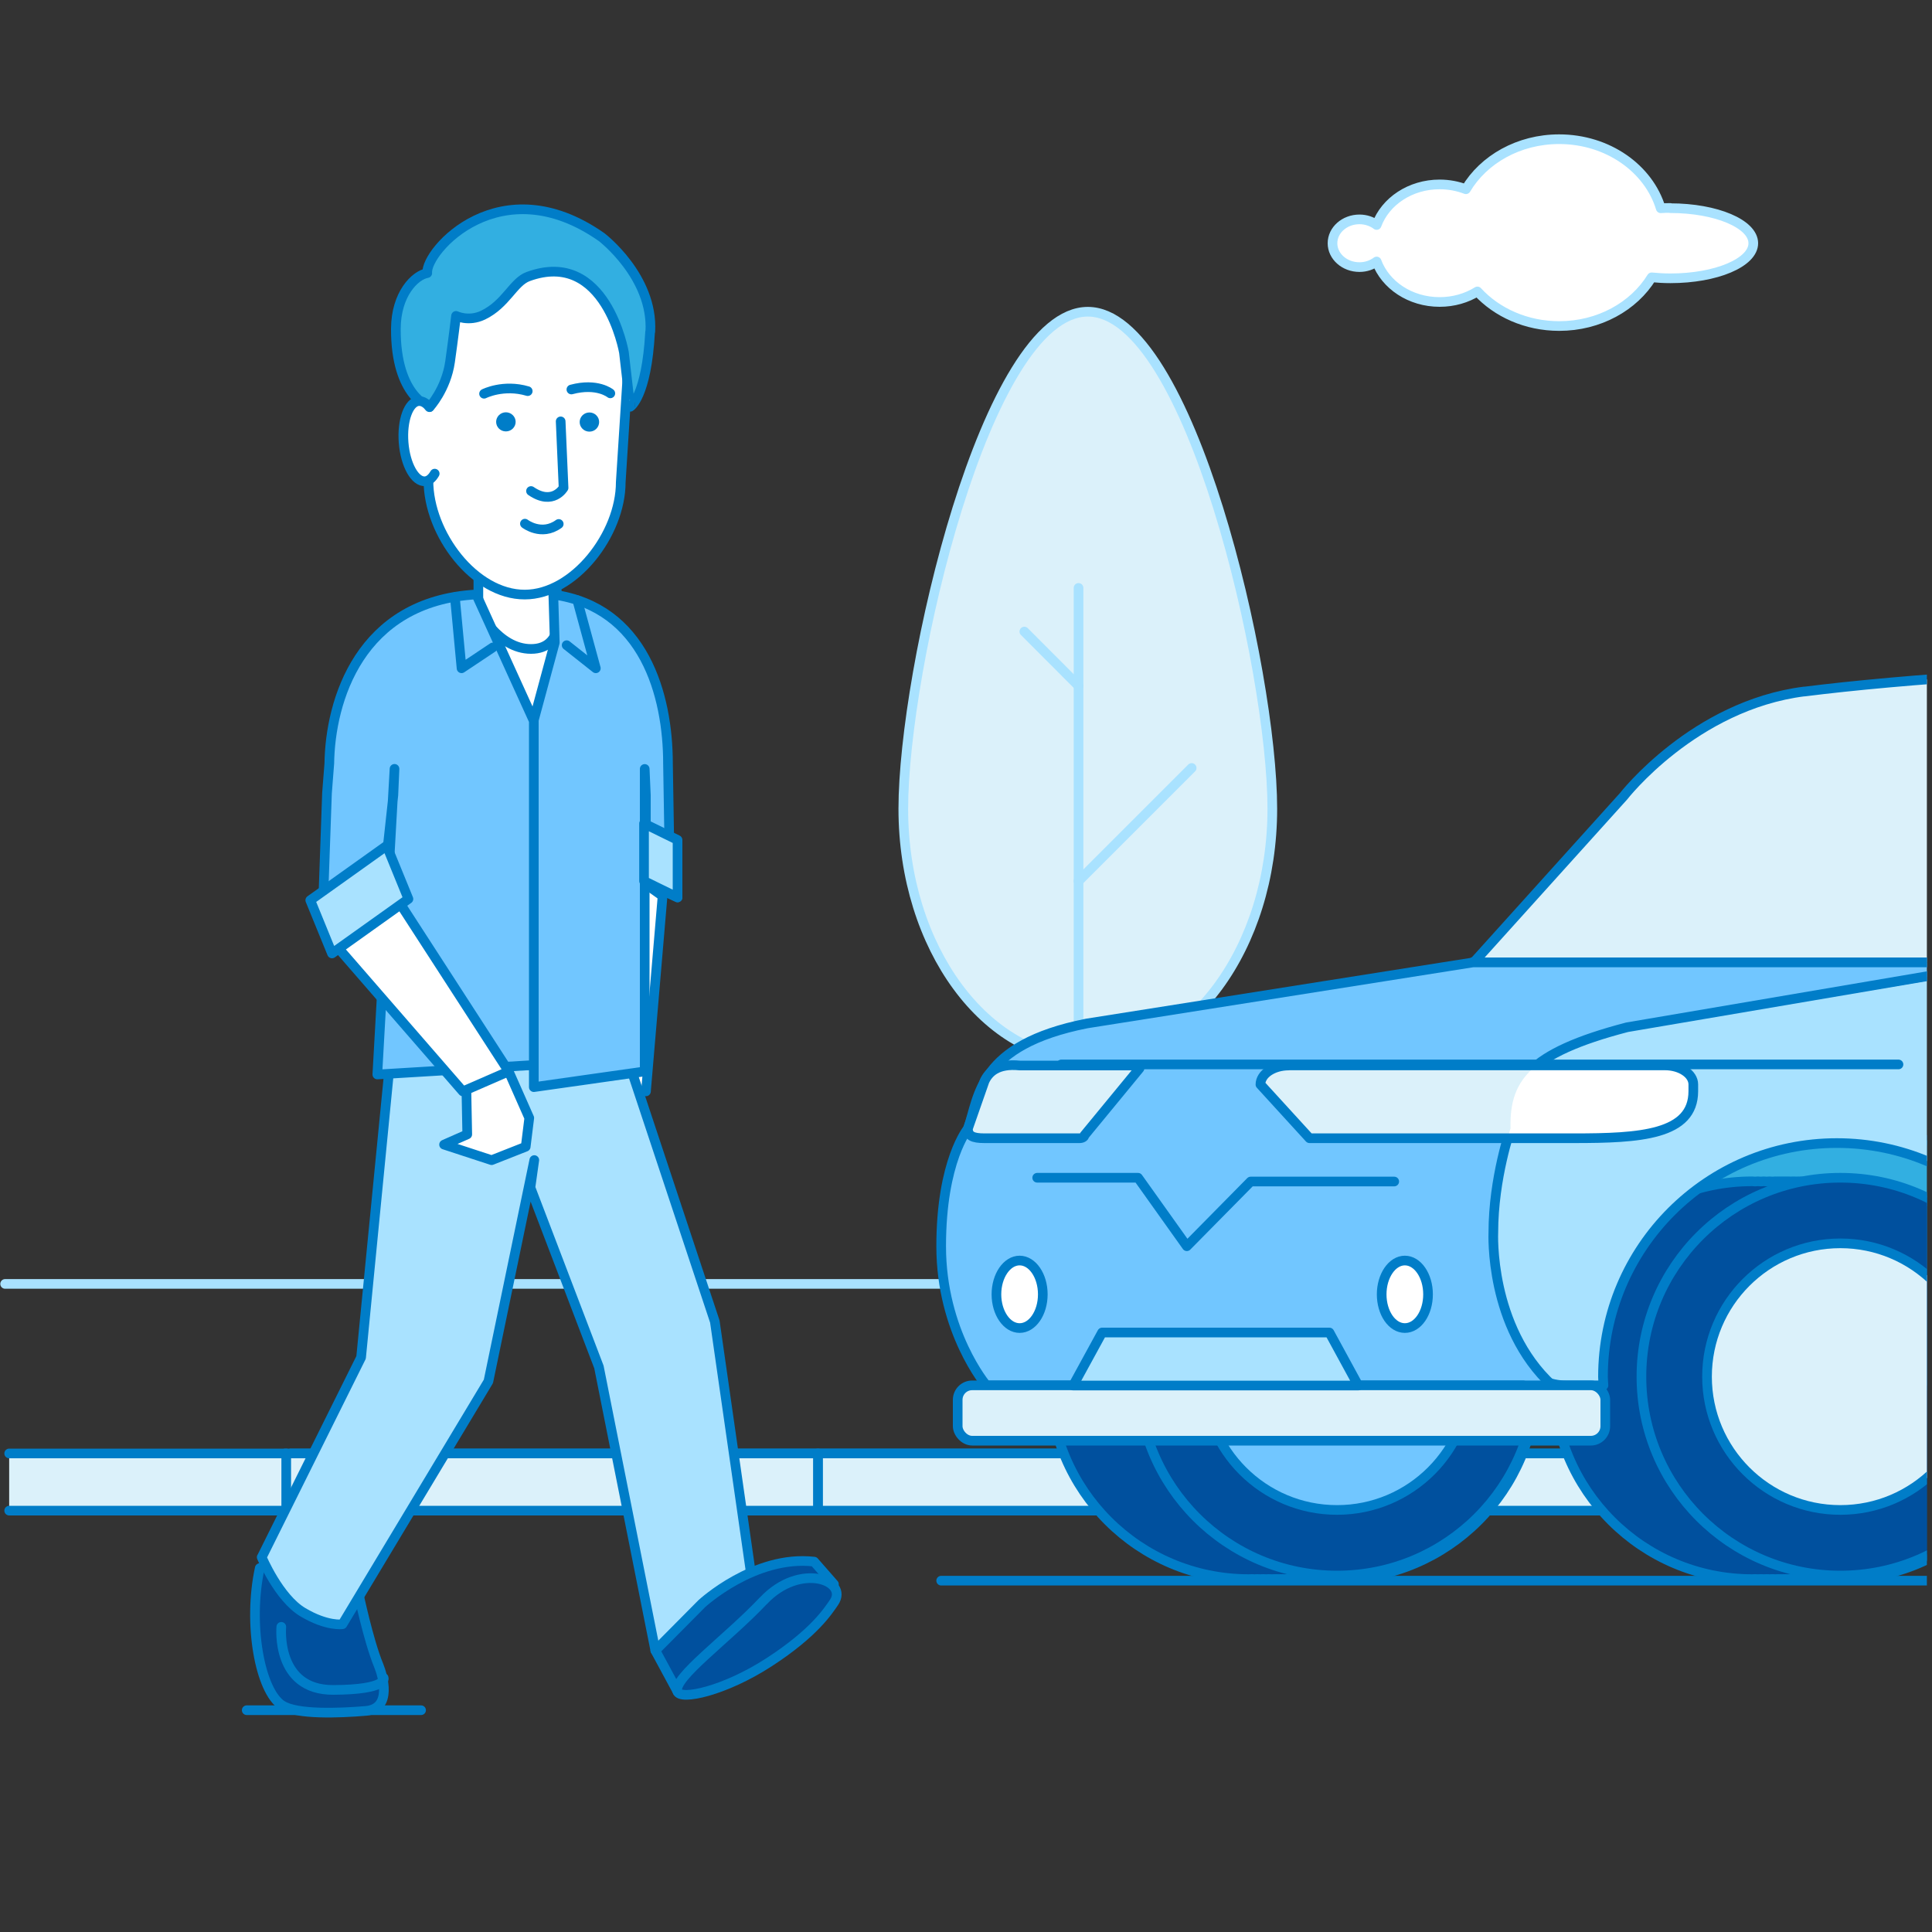 <?xml version="1.0" encoding="UTF-8"?>
<svg xmlns="http://www.w3.org/2000/svg" xmlns:xlink="http://www.w3.org/1999/xlink" viewBox="0 0 200 200">
  <rect x="0" y="0" width="200" height="200" fill="#333333" stroke="none"/>
  <defs>
    <style>
      .cls-1, .cls-2, .cls-3 {
        fill: none;
      }

      .cls-2 {
        stroke: #007dc8;
      }

      .cls-2, .cls-3 {
        stroke-linecap: round;
        stroke-linejoin: round;
      }

      .cls-3 {
        stroke: #a9e2ff;
      }

      .cls-4 {
        clip-path: url(#clippath);
      }

      .cls-5 {
        fill: #00509e;
      }

      .cls-6 {
        fill: #007dc8;
      }

      .cls-7 {
        fill: #fff;
      }

      .cls-8 {
        fill: #71c6ff;
      }

      .cls-9 {
        fill: #a9e2ff;
      }

      .cls-10 {
        fill: #dbf1fa;
      }

      .cls-11 {
        fill: #32afe1;
      }

      .cls-12 {
        clip-path: url(#clippath-1);
      }
    </style>
    <clipPath id="clippath">
      <rect class="cls-1" x="225" y="225" width="200" height="200"/>
    </clipPath>
    <clipPath id="clippath-1">
      <rect class="cls-1" x="67.96" y="46.56" width="131.51" height="134.17"/>
    </clipPath>
  </defs>
  <g id="_22" data-name="22">
    <g class="cls-4">
      <polygon class="cls-10" points="8.34 243.48 -119.2 243.48 -157.48 135.45 -106.5 135.45 8.34 243.48"/>
      <polygon class="cls-2" points="8.34 243.48 -119.2 243.48 -157.48 135.45 -106.5 135.45 8.34 243.48"/>
    </g>
  </g>
  <g id="_16" data-name="16">
    <path class="cls-10" d="m131.71,83.72c0,14.36-8.55,26-19.1,26s-19.1-11.64-19.1-26,8.55-51.45,19.1-51.45,19.1,37.09,19.1,51.45"/>
    <path class="cls-3" d="m131.71,83.72c0,14.36-8.55,26-19.1,26s-19.1-11.64-19.1-26,8.55-51.45,19.1-51.45,19.1,37.09,19.1,51.45Z"/>
    <line class="cls-3" x1="111.65" y1="131.17" x2="111.65" y2="60.86"/>
    <line class="cls-10" x1="111.65" y1="91.21" x2="123.36" y2="79.5"/>
    <line class="cls-3" x1="111.65" y1="91.21" x2="123.36" y2="79.5"/>
    <line class="cls-10" x1="111.65" y1="71" x2="106.04" y2="65.38"/>
    <line class="cls-3" x1="111.65" y1="71" x2="106.04" y2="65.38"/>
    <path class="cls-7" d="m172.92,21.53c-.34,0-.67,0-1,.03-1.25-4.12-5.48-7.15-10.52-7.15-4.19,0-7.82,2.1-9.65,5.18-.84-.32-1.76-.5-2.72-.5-3.04,0-5.62,1.76-6.52,4.2-.48-.36-1.1-.58-1.78-.58-1.54,0-2.79,1.11-2.79,2.47s1.25,2.47,2.79,2.47c.68,0,1.29-.22,1.78-.58.9,2.43,3.47,4.19,6.52,4.19,1.45,0,2.8-.4,3.91-1.09,2,2.18,5.05,3.58,8.47,3.58,4.13,0,7.72-2.04,9.57-5.04.62.06,1.27.1,1.94.1,4.74,0,8.58-1.63,8.58-3.63s-3.84-3.63-8.58-3.63"/>
    <path class="cls-3" d="m172.92,21.53c-.34,0-.67,0-1,.03-1.25-4.12-5.48-7.15-10.52-7.15-4.19,0-7.82,2.1-9.65,5.18-.84-.32-1.76-.5-2.72-.5-3.04,0-5.62,1.76-6.52,4.2-.48-.36-1.1-.58-1.78-.58-1.54,0-2.79,1.11-2.79,2.47s1.25,2.47,2.79,2.47c.68,0,1.29-.22,1.78-.58.9,2.43,3.47,4.19,6.52,4.19,1.45,0,2.8-.4,3.91-1.09,2,2.18,5.05,3.58,8.47,3.58,4.13,0,7.72-2.04,9.57-5.04.62.06,1.27.1,1.94.1,4.74,0,8.58-1.63,8.58-3.63s-3.84-3.63-8.58-3.63Z"/>
    <line class="cls-3" x1=".53" y1="132.91" x2="189.03" y2="132.91"/>
    <polyline class="cls-10" points="192.75 150.46 147.83 150.46 147.83 156.38 192.75 156.38"/>
    <polyline class="cls-2" points="192.75 150.46 147.83 150.46 147.83 156.38 192.75 156.38"/>
    <rect class="cls-10" x="84.67" y="150.46" width="63.07" height="5.92"/>
    <rect class="cls-2" x="84.67" y="150.46" width="63.07" height="5.92"/>
    <rect class="cls-10" x="29.53" y="150.46" width="55.14" height="5.92"/>
    <rect class="cls-2" x="29.53" y="150.46" width="55.14" height="5.92"/>
    <polyline class="cls-10" points=".95 156.38 29.63 156.38 29.63 150.46 .95 150.46"/>
    <polyline class="cls-2" points=".95 156.38 29.63 156.38 29.63 150.46 .95 150.46"/>
    <line class="cls-2" x1="30.11" y1="150.46" x2="173.98" y2="150.46"/>
    <line class="cls-2" x1="43.59" y1="177.04" x2="25.54" y2="177.04"/>
    <path class="cls-5" d="m29.21,176.54c-2.3-1.47-3.58-8.41-2.32-14.21l7.1-2.9,3.1,5.4s1.05,5.02,2.1,7.55c.43,1.06,1.47,4.48-1.3,4.73-2.78.24-7.15.4-8.67-.57"/>
    <path class="cls-2" d="m29.21,176.54c-2.3-1.47-3.58-8.41-2.32-14.21l7.1-2.9,3.1,5.4s1.05,5.02,2.1,7.55c.43,1.06,1.47,4.48-1.3,4.73-2.78.24-7.15.4-8.67-.57Z"/>
    <polygon class="cls-7" points="68.59 92.76 66.87 112.98 63.51 112.55 65.18 90.33 68.59 92.76"/>
    <polygon class="cls-2" points="68.59 92.76 66.87 112.98 63.51 112.55 65.18 90.33 68.59 92.76"/>
    <polygon class="cls-7" points="43.3 110.26 63.32 110.26 63.32 65.1 53.39 63.11 43.3 65.1 43.3 110.26"/>
    <polygon class="cls-2" points="43.3 110.26 63.32 110.26 63.32 65.1 53.39 63.11 43.3 65.1 43.3 110.26"/>
    <path class="cls-9" d="m27.09,161.2s1.76,4.21,4.27,5.7c2.51,1.49,4.09,1.24,4.09,1.24l15.11-25.14,4.75-22.91-.4,2.85,7.09,18.57,5.84,29.35,10.97-.5-4.81-33.55-8.81-26.55h-24.85l-2.96,30.26-10.28,20.68Z"/>
    <path class="cls-2" d="m27.09,161.2s1.76,4.21,4.27,5.7c2.51,1.49,4.09,1.24,4.09,1.24l15.11-25.14,4.75-22.91-.4,2.85,7.09,18.57,5.84,29.35,10.97-.5-4.81-33.55-8.81-26.55h-24.85l-2.96,30.26-10.28,20.68Z"/>
    <path class="cls-7" d="m49.51,63.08s2.01,4.1,5.46,4.1,2.84-4.07,2.84-4.07l-.53-5.85h-7.76v5.81Z"/>
    <path class="cls-2" d="m49.51,63.08s2.01,4.1,5.46,4.1,2.84-4.07,2.84-4.07l-.53-5.85h-7.76v5.81Z"/>
    <path class="cls-8" d="m57.28,61.55l.15,4.98-2.17,8.02v37.99l11.48-1.63v-31.31l.12,2.72v9.08l3.28,1.5-.86-5.99-.13-7.87c0-7.08-2.48-16.2-11.87-17.49"/>
    <path class="cls-2" d="m57.28,61.55l.15,4.98-2.17,8.02v37.99l11.48-1.63v-31.31l.12,2.72v9.08l3.28,1.5-.86-5.99-.13-7.87c0-7.08-2.48-16.2-11.87-17.49Z"/>
    <path class="cls-8" d="m49.31,61.55l5.95,13.08v35.62l-16.2.98,1.78-31.64-.12,2.72-.99,9.08-6.26,1.5.38-10.78.24-3.08c.09-6.45,3.11-16.82,15.21-17.49"/>
    <path class="cls-2" d="m49.31,61.55l5.95,13.08v35.62l-16.2.98,1.78-31.64-.12,2.72-.99,9.08-6.26,1.5.38-10.78.24-3.08c.09-6.45,3.11-16.82,15.21-17.49Z"/>
    <polyline class="cls-2" points="59.76 62.13 61.68 69.18 58.66 66.79"/>
    <polyline class="cls-2" points="47.09 61.82 47.78 69.18 51.02 67.02"/>
    <polygon class="cls-9" points="70.14 92.9 66.67 91.2 66.67 85.25 70.14 86.95 70.14 92.9"/>
    <polygon class="cls-2" points="70.14 92.9 66.67 91.2 66.67 85.25 70.14 86.95 70.14 92.9"/>
    <path class="cls-5" d="m70.13,175.1l-2.29-4.24,4.81-4.85s5.46-5.06,11.63-4.35l2.05,2.34s-3.66,3.33-16.2,11.1"/>
    <path class="cls-2" d="m70.13,175.1l-2.29-4.24,4.81-4.85s5.46-5.06,11.63-4.35l2.05,2.34s-3.66,3.33-16.2,11.1Z"/>
    <polygon class="cls-7" points="48.25 111.24 48.37 117.43 45.97 118.49 50.89 120.1 54.42 118.71 54.79 115.73 52.66 110.91 48.25 111.24"/>
    <polygon class="cls-2" points="48.25 111.24 48.37 117.43 45.97 118.49 50.89 120.1 54.42 118.71 54.79 115.73 52.66 110.91 48.25 111.24"/>
    <polygon class="cls-7" points="35.07 98.2 47.91 112.98 52.66 110.91 41.07 93 35.07 98.2"/>
    <polygon class="cls-2" points="35.07 98.2 47.91 112.98 52.66 110.91 41.07 93 35.07 98.2"/>
    <polygon class="cls-9" points="34.37 98.7 42.28 93.06 40.03 87.55 32.12 93.19 34.37 98.7"/>
    <polygon class="cls-2" points="34.37 98.7 42.28 93.06 40.03 87.55 32.12 93.19 34.37 98.7"/>
    <path class="cls-5" d="m79.03,165.7c-3.75,3.98-9.36,7.97-8.91,9.4.29.95,4.89-.03,9.53-3.05,4.64-3.02,6.04-5.24,6.68-6.16,1.56-2.27-3.5-4.22-7.29-.19"/>
    <path class="cls-2" d="m79.03,165.7c-3.75,3.98-9.36,7.97-8.91,9.4.29.95,4.89-.03,9.53-3.05,4.64-3.02,6.04-5.24,6.68-6.16,1.56-2.27-3.5-4.22-7.29-.19Z"/>
    <path class="cls-2" d="m39.72,173.7s.46,1.21-5.21,1.24c-6.01.03-5.39-6.53-5.39-6.53"/>
    <path class="cls-7" d="m54.32,61.55h0c5.1,0,9.94-6.24,9.94-11.63l1.03-16.14c0-5.75-4.47-10.45-9.91-10.44h-2.23c-5.44.01-9.88,4.72-9.88,10.47l1.08,15.94c0,5.5,4.76,11.81,9.97,11.8"/>
    <path class="cls-2" d="m54.32,61.55h0c5.1,0,9.94-6.24,9.94-11.63l1.03-16.14c0-5.75-4.47-10.45-9.91-10.44h-2.23c-5.44.01-9.88,4.72-9.88,10.47l1.08,15.94c0,5.5,4.76,11.81,9.97,11.8Z"/>
    <path class="cls-6" d="m60.3,42.99c-.39.39-.39,1.02,0,1.4.39.39,1.04.39,1.43,0,.39-.39.39-1.02,0-1.4-.39-.39-1.03-.39-1.43,0"/>
    <path class="cls-6" d="m51.36,43.67c0,.55.45.99,1.01.99.56,0,1.01-.45,1.01-.99s-.46-.99-1.01-.99c-.56,0-1.01.45-1.01.99"/>
    <path class="cls-2" d="m57.84,54.24c-1.79,1.3-3.5-.03-3.5-.03"/>
    <path class="cls-2" d="m54.97,50.83c2.28,1.56,3.37-.33,3.37-.33l-.3-6.88"/>
    <path class="cls-11" d="m67.3,34.34c-.37,6.78-2.06,7.77-2.06,7.77,0,0,0,.02-.65-5.63,0,0-1.87-10.8-9.92-7.85-1.53.56-2.28,2.84-4.66,3.99-1.51.72-2.8.08-2.8.08,0,0-.3,2.5-.62,4.75-.41,2.85-2.12,4.69-2.12,4.69,0,0-3.52-1.08-3.49-8.1.01-3.6,1.98-5.55,3.25-5.77-.22-2.28,7.57-11.08,18.04-3.73,0,0,5.37,4.09,5.05,9.79"/>
    <path class="cls-2" d="m67.3,34.34c-.37,6.78-2.06,7.77-2.06,7.77,0,0,0,.02-.65-5.63,0,0-1.87-10.8-9.92-7.85-1.53.56-2.28,2.84-4.66,3.99-1.51.72-2.8.08-2.8.08,0,0-.3,2.5-.62,4.75-.41,2.85-2.12,4.69-2.12,4.69,0,0-3.52-1.08-3.49-8.1.01-3.6,1.98-5.55,3.25-5.77-.22-2.28,7.57-11.08,18.04-3.73,0,0,5.37,4.09,5.05,9.79Z"/>
    <path class="cls-7" d="m44.45,42.15c-.06-.07-.12-.14-.17-.2-.29-.3-.62-.45-.94-.43-1.04.08-1.74,2.01-1.56,4.3.18,2.29,1.18,4.08,2.22,4,.39-.03.73-.32,1-.79"/>
    <path class="cls-2" d="m44.45,42.15c-.06-.07-.12-.14-.17-.2-.29-.3-.62-.45-.94-.43-1.04.08-1.74,2.01-1.56,4.3.18,2.29,1.18,4.08,2.22,4,.39-.03.73-.32,1-.79"/>
    <path class="cls-2" d="m63.18,40.72s-1.36-1.12-4.03-.4"/>
    <path class="cls-2" d="m50.11,40.76s2-1.02,4.52-.27"/>
    <g class="cls-12">
      <g>
        <line class="cls-2" x1="97.43" y1="163.63" x2="341.58" y2="163.63"/>
        <path class="cls-10" d="m186.79,71.59c19.86-2.51,70.62-5.25,116.32,1.48l24,31.04-94.08-.13-24.98-4.54-.18.18h-55.41l.27-.18,15.33-17s7.3-9.42,18.73-10.86"/>
        <path class="cls-2" d="m186.79,71.59c19.86-2.51,70.62-5.25,116.32,1.48l24,31.04-94.08-.13-24.98-4.54-.18.18h-55.41l.27-.18,15.33-17s7.3-9.42,18.73-10.86Z"/>
        <path class="cls-11" d="m188.23,116.11c-16.32,0-29.55,11.39-29.55,27.3h59.1c0-15.91-13.23-27.3-29.55-27.3"/>
        <path class="cls-2" d="m188.23,116.11c-16.32,0-29.55,11.39-29.55,27.3h59.1c0-15.91-13.23-27.3-29.55-27.3Z"/>
        <path class="cls-5" d="m190.57,122.29c-.1,0-.2.01-.3.02-.1,0-.2-.02-.3-.02s-.2.01-.3.02c-.1,0-.2-.02-.3-.02s-.2.01-.3.02c-.1,0-.2-.02-.3-.02s-.2.01-.3.02c-.1,0-.2-.02-.3-.02s-.2.01-.3.02c-.1,0-.2-.02-.3-.02s-.2.01-.3.02c-.1,0-.2-.02-.3-.02-.11,0-.2.01-.3.02-.1,0-.2-.02-.3-.02-.11,0-.2.01-.3.02-.1,0-.2-.02-.3-.02s-.2.01-.3.02c-.1,0-.2-.02-.3-.02s-.2.01-.3.02c-.1,0-.2-.02-.3-.02s-.2.01-.3.02c-.1,0-.2-.02-.3-.02-.11,0,3.21.01,3.11.02-.1,0-.2-.02-.3-.02s-.2.01-.3.02c-.1,0-.2-.02-.3-.02s-.2.01-.3.02c-.1,0-.2-.02-.3-.02s-.2.01-.3.02c-.1,0-.2-.02-.3-.02s-.2.01-.3.02c-.1,0-.2-.02-.3-.02s-.2.01-.3.02c-.1,0-.2-.02-.3-.02s-.2.01-.3.02c-.1,0-.2-.02-.3-.02s-.2.01-.3.02c-.1,0-.2-.02-.3-.02s-.2.01-.3.02c-.1,0-.2-.02-.3-.02s-.2.01-.3.02c-.1,0-.2-.02-.3-.02-11.37,0-20.59,9.22-20.59,20.59s9.22,20.59,20.59,20.59c.1,0,.2-.01.3-.01.1,0,.2.01.3.01s.2-.01.3-.01c.1,0,.2.01.3.01s.2-.01.3-.01c.1,0,.2.01.3.01s.2-.01.3-.01c.1,0,.2.01.3.01s.2-.01.3-.01c.1,0,.2.01.3.01s.2-.01.3-.01c.1,0,.2.01.3.01s.2-.01.3-.01c.1,0,.2.01.3.01s.2-.01.3-.01c.1,0,.2.01.3.01s.2-.01.3-.01c.1,0,.2.01.3.01s.2-.01.3-.01c.1,0-3.21.01-3.11.01.1,0,.2-.01.3-.01.1,0,.2.01.3.01s.2-.01.3-.01c.1,0,.2.01.3.01s.2-.01.3-.01c.1,0,.2.01.3.01s.2-.01.3-.01c.1,0,.2.01.3.01.1,0,.2-.01.3-.01.1,0,.2.01.3.01.1,0,.2-.01.3-.01.1,0,.2.01.3.01s.2-.01.3-.01c.1,0,.2.01.3.01s.2-.01.3-.01c.1,0,.2.01.3.01s.2-.01.3-.01c.1,0,.2.01.3.01s.2-.01.3-.01c.1,0,.2.01.3.01s.2-.01.3-.01c.1,0,.2.01.3.01,11.37,0,20.59-9.22,20.59-20.59s-9.22-20.59-20.59-20.59"/>
        <path class="cls-2" d="m190.57,122.29c-.1,0-.2.01-.3.02-.1,0-.2-.02-.3-.02s-.2.01-.3.02c-.1,0-.2-.02-.3-.02s-.2.01-.3.02c-.1,0-.2-.02-.3-.02s-.2.01-.3.02c-.1,0-.2-.02-.3-.02s-.2.01-.3.02c-.1,0-.2-.02-.3-.02s-.2.01-.3.02c-.1,0-.2-.02-.3-.02-.11,0-.2.01-.3.02-.1,0-.2-.02-.3-.02-.11,0-.2.01-.3.02-.1,0-.2-.02-.3-.02s-.2.01-.3.02c-.1,0-.2-.02-.3-.02s-.2.01-.3.02c-.1,0-.2-.02-.3-.02s-.2.01-.3.02c-.1,0-.2-.02-.3-.02-.11,0,3.21.01,3.11.02-.1,0-.2-.02-.3-.02s-.2.01-.3.02c-.1,0-.2-.02-.3-.02s-.2.01-.3.02c-.1,0-.2-.02-.3-.02s-.2.01-.3.02c-.1,0-.2-.02-.3-.02s-.2.01-.3.02c-.1,0-.2-.02-.3-.02s-.2.01-.3.02c-.1,0-.2-.02-.3-.02s-.2.01-.3.02c-.1,0-.2-.02-.3-.02s-.2.01-.3.02c-.1,0-.2-.02-.3-.02s-.2.01-.3.02c-.1,0-.2-.02-.3-.02s-.2.01-.3.02c-.1,0-.2-.02-.3-.02-11.37,0-20.59,9.22-20.59,20.59s9.22,20.59,20.59,20.59c.1,0,.2-.01.3-.01.1,0,.2.01.3.01s.2-.01.3-.01c.1,0,.2.01.3.01s.2-.01.3-.01c.1,0,.2.01.3.01s.2-.01.3-.01c.1,0,.2.01.3.01s.2-.01.3-.01c.1,0,.2.01.3.01s.2-.01.3-.01c.1,0,.2.01.3.01s.2-.01.3-.01c.1,0,.2.01.3.01s.2-.01.3-.01c.1,0,.2.01.3.01s.2-.01.3-.01c.1,0,.2.01.3.01s.2-.01.3-.01c.1,0-3.21.01-3.11.01.1,0,.2-.01.3-.01.1,0,.2.01.3.01s.2-.01.3-.01c.1,0,.2.01.3.01s.2-.01.3-.01c.1,0,.2.01.3.01s.2-.01.3-.01c.1,0,.2.01.3.01.1,0,.2-.01.3-.01.1,0,.2.01.3.01.1,0,.2-.01.3-.01.1,0,.2.01.3.01s.2-.01.3-.01c.1,0,.2.01.3.01s.2-.01.3-.01c.1,0,.2.01.3.01s.2-.01.3-.01c.1,0,.2.01.3.01s.2-.01.3-.01c.1,0,.2.01.3.01s.2-.01.3-.01c.1,0,.2.01.3.01,11.37,0,20.59-9.22,20.59-20.59s-9.22-20.59-20.59-20.59Z"/>
        <path class="cls-5" d="m211.1,142.51c0,11.37-9.22,20.59-20.59,20.59s-20.59-9.22-20.59-20.59,9.22-20.59,20.59-20.59,20.59,9.22,20.59,20.59"/>
        <path class="cls-2" d="m211.1,142.51c0,11.37-9.22,20.59-20.59,20.59s-20.59-9.22-20.59-20.59,9.22-20.59,20.59-20.59,20.59,9.22,20.59,20.59Z"/>
        <path class="cls-10" d="m204.31,142.51c0,7.62-6.18,13.8-13.8,13.8s-13.8-6.18-13.8-13.8,6.18-13.8,13.8-13.8,13.8,6.18,13.8,13.8"/>
        <path class="cls-2" d="m204.31,142.51c0,7.62-6.18,13.8-13.8,13.8s-13.8-6.18-13.8-13.8,6.18-13.8,13.8-13.8,13.8,6.18,13.8,13.8Z"/>
        <path class="cls-5" d="m138.46,122.29c-.1,0-.2.01-.3.02-.1,0-.2-.02-.3-.02s-.2.01-.3.02c-.1,0-.2-.02-.3-.02s-.2.01-.3.02c-.1,0-.2-.02-.3-.02s-.2.01-.3.02c-.1,0-.2-.02-.3-.02s-.2.01-.3.02c-.1,0-.2-.02-.3-.02s-.2.01-.3.02c-.1,0-.2-.02-.3-.02-.11,0-.2.01-.3.02-.1,0-.2-.02-.3-.02-.11,0-.2.01-.3.02-.1,0-.2-.02-.3-.02s-.2.01-.3.02c-.1,0-.2-.02-.3-.02s-.2.01-.3.02c-.1,0-.2-.02-.3-.02s-.2.01-.3.02c-.1,0-.2-.02-.3-.02-.11,0,3.21.01,3.11.02-.1,0-.2-.02-.3-.02s-.2.01-.3.02c-.1,0-.2-.02-.3-.02s-.2.01-.3.02c-.1,0-.2-.02-.3-.02s-.2.01-.3.02c-.1,0-.2-.02-.3-.02s-.2.01-.3.02c-.1,0-.2-.02-.3-.02s-.2.01-.3.02c-.1,0-.2-.02-.3-.02s-.2.01-.3.02c-.1,0-.2-.02-.3-.02s-.2.01-.3.02c-.1,0-.2-.02-.3-.02s-.2.01-.3.02c-.1,0-.2-.02-.3-.02s-.2.01-.3.02c-.1,0-.2-.02-.3-.02-11.37,0-20.59,9.22-20.59,20.59s9.22,20.59,20.59,20.59c.1,0,.2-.01.3-.01.1,0,.2.01.3.01s.2-.01.3-.01c.1,0,.2.01.3.01s.2-.01.3-.01c.1,0,.2.01.3.01s.2-.01.3-.01c.1,0,.2.01.3.01s.2-.01.3-.01c.1,0,.2.01.3.01s.2-.01.3-.01c.1,0,.2.01.3.01s.2-.01.3-.01c.1,0,.2.01.3.01s.2-.01.3-.01c.1,0,.2.01.3.01s.2-.01.3-.01c.1,0,.2.01.3.01s.2-.01.3-.01c.1,0-3.21.01-3.11.01.1,0,.2-.01.3-.01.1,0,.2.01.3.01s.2-.01.3-.01c.1,0,.2.01.3.01s.2-.01.3-.01c.1,0,.2.01.3.01s.2-.01.3-.01c.1,0,.2.01.3.01.1,0,.2-.01.3-.01.1,0,.2.01.3.01.1,0,.2-.01.3-.01.1,0,.2.01.3.01s.2-.01.3-.01c.1,0,.2.01.3.01s.2-.01.3-.01c.1,0,.2.01.3.01s.2-.01.3-.01c.1,0,.2.01.3.01s.2-.01.3-.01c.1,0,.2.01.3.01s.2-.01.3-.01c.1,0,.2.01.3.01,11.37,0,20.59-9.22,20.59-20.59s-9.22-20.59-20.59-20.59"/>
        <path class="cls-2" d="m138.46,122.29c-.1,0-.2.01-.3.02-.1,0-.2-.02-.3-.02s-.2.01-.3.02c-.1,0-.2-.02-.3-.02s-.2.01-.3.02c-.1,0-.2-.02-.3-.02s-.2.01-.3.02c-.1,0-.2-.02-.3-.02s-.2.01-.3.02c-.1,0-.2-.02-.3-.02s-.2.01-.3.02c-.1,0-.2-.02-.3-.02-.11,0-.2.01-.3.02-.1,0-.2-.02-.3-.02-.11,0-.2.01-.3.02-.1,0-.2-.02-.3-.02s-.2.01-.3.02c-.1,0-.2-.02-.3-.02s-.2.01-.3.02c-.1,0-.2-.02-.3-.02s-.2.01-.3.02c-.1,0-.2-.02-.3-.02-.11,0,3.21.01,3.11.02-.1,0-.2-.02-.3-.02s-.2.01-.3.02c-.1,0-.2-.02-.3-.02s-.2.01-.3.02c-.1,0-.2-.02-.3-.02s-.2.01-.3.02c-.1,0-.2-.02-.3-.02s-.2.01-.3.02c-.1,0-.2-.02-.3-.02s-.2.01-.3.02c-.1,0-.2-.02-.3-.02s-.2.01-.3.02c-.1,0-.2-.02-.3-.02s-.2.01-.3.02c-.1,0-.2-.02-.3-.02s-.2.01-.3.02c-.1,0-.2-.02-.3-.02s-.2.01-.3.02c-.1,0-.2-.02-.3-.02-11.37,0-20.59,9.22-20.59,20.59s9.22,20.59,20.59,20.59c.1,0,.2-.01.3-.01.1,0,.2.01.3.01s.2-.01.3-.01c.1,0,.2.01.3.01s.2-.01.3-.01c.1,0,.2.01.3.01s.2-.01.3-.01c.1,0,.2.01.3.01s.2-.01.3-.01c.1,0,.2.01.3.01s.2-.01.3-.01c.1,0,.2.01.3.01s.2-.01.3-.01c.1,0,.2.01.3.01s.2-.01.3-.01c.1,0,.2.01.3.01s.2-.01.3-.01c.1,0,.2.01.3.01s.2-.01.3-.01c.1,0-3.21.01-3.11.01.1,0,.2-.01.3-.01.1,0,.2.01.3.01s.2-.01.3-.01c.1,0,.2.01.3.01s.2-.01.3-.01c.1,0,.2.01.3.01s.2-.01.3-.01c.1,0,.2.01.3.01.1,0,.2-.01.3-.01.1,0,.2.01.3.01.1,0,.2-.01.3-.01.1,0,.2.01.3.01s.2-.01.3-.01c.1,0,.2.01.3.01s.2-.01.3-.01c.1,0,.2.01.3.01s.2-.01.3-.01c.1,0,.2.01.3.01s.2-.01.3-.01c.1,0,.2.01.3.01s.2-.01.3-.01c.1,0,.2.01.3.01,11.37,0,20.59-9.22,20.59-20.59s-9.22-20.59-20.59-20.59Z"/>
        <path class="cls-5" d="m159,142.51c0,11.37-9.22,20.59-20.59,20.59s-20.59-9.22-20.59-20.59,9.22-20.59,20.59-20.59,20.59,9.22,20.59,20.59"/>
        <path class="cls-2" d="m159,142.51c0,11.37-9.22,20.59-20.59,20.59s-20.59-9.22-20.59-20.59,9.22-20.59,20.59-20.59,20.59,9.22,20.59,20.59Z"/>
        <path class="cls-8" d="m152.21,142.51c0,7.62-6.18,13.8-13.8,13.8s-13.8-6.18-13.8-13.8,6.18-13.8,13.8-13.8,13.8,6.18,13.8,13.8"/>
        <path class="cls-2" d="m152.21,142.51c0,7.62-6.18,13.8-13.8,13.8s-13.8-6.18-13.8-13.8,6.18-13.8,13.8-13.8,13.8,6.18,13.8,13.8Z"/>
        <path class="cls-9" d="m341.1,119.8v-7.38c0-.06.18-6.62-6-10.9,0-12.66-11.93-24.36-19.61-26.01l-9.14-1.97c-31.7-6.03-60.62-4.98-69.56-2.96-9.65,2.18-15.67,8.83-17.91,12.88l-10.82,15.98-.18.18-45.46,7.59c-3.45.46-6.03,3.4-6.04,6.88l-3.49,12.81,3.49,10.81c0,1.54.61,2.92,1.6,3.95,1.04,1.07,2.48,1.75,4.09,1.75h3.92c-.01-.29-.05-.58-.05-.88,0-13.37,10.84-24.2,24.21-24.2s24.21,10.84,24.21,24.2c0,.3-.04.59-.04.88h66.82c-.01-.29-.04-.58-.04-.88,0-13.37,10.84-24.2,24.21-24.2s24.2,10.84,24.2,24.2c0,.3-.03.59-.04.88h9.25c2.14,0,3.88-1.74,3.88-3.88v-12.21c0-4.15-1.5-7.51-1.5-7.51"/>
        <path class="cls-2" d="m341.1,119.8v-7.38c0-.06.18-6.62-6-10.9,0-12.66-11.93-24.36-19.61-26.01l-9.14-1.97c-31.7-6.03-60.62-4.98-69.56-2.96-9.65,2.18-15.67,8.83-17.91,12.88l-10.82,15.98-.18.18-45.46,7.59c-3.45.46-6.03,3.4-6.04,6.88l-3.49,12.81,3.49,10.81c0,1.54.61,2.92,1.6,3.95,1.04,1.07,2.48,1.75,4.09,1.75h3.92c-.01-.29-.05-.58-.05-.88,0-13.37,10.84-24.2,24.21-24.2s24.21,10.84,24.21,24.2c0,.3-.04.59-.04.88h66.82c-.01-.29-.04-.58-.04-.88,0-13.37,10.84-24.2,24.21-24.2s24.2,10.84,24.2,24.2c0,.3-.03.59-.04.88h9.25c2.14,0,3.88-1.74,3.88-3.88v-12.21c0-4.15-1.5-7.51-1.5-7.51Z"/>
        <path class="cls-8" d="m157.68,143.41h-55.57s-4.68-5.53-4.68-14.4,2.78-12.19,2.78-12.19c1.17-3.35,1.04-8.64,12.29-10.87l39.97-6.32h55.41l-39.44,6.71c-10.4,2.71-12.18,5.71-12.06,10.49,0,0-1.79,5.1-1.79,10.76,0,0-.47,9.78,6.09,15.82"/>
        <path class="cls-2" d="m157.68,143.41h-55.57s-4.68-5.53-4.68-14.4,2.78-12.19,2.78-12.19c1.17-3.35,1.04-8.64,12.29-10.87l39.97-6.32h55.41l-39.44,6.71c-10.4,2.71-12.18,5.71-12.06,10.49,0,0-1.79,5.1-1.79,10.76,0,0-.47,9.78,6.09,15.82"/>
        <path class="cls-10" d="m117.46,110.3h-11.9c-2.33-.24-3.23.73-3.64,1.61l-1.72,4.92c0,.74.46,1,1.71,1h9.84c.28,0,.51-.13.51-.3l5.7-6.93c0-.17-.23-.3-.5-.3"/>
        <path class="cls-2" d="m117.46,110.3h-11.9c-2.33-.24-3.23.73-3.64,1.61l-1.72,4.92c0,.74.46,1,1.71,1h9.84c.28,0,.51-.13.51-.3l5.7-6.93c0-.17-.23-.3-.5-.3Z"/>
        <path class="cls-7" d="m133.41,110.29h38.95c1.61,0,2.93.89,2.93,1.97v.7c0,4.55-5.56,4.87-12.34,4.87h-27.39l-5.08-5.56c0-1.08,1.32-1.97,2.93-1.97"/>
        <path class="cls-10" d="m133.41,110.29c-1.61,0-2.93.89-2.93,1.97l5.08,5.56h20.5c.18-.63.31-1,.31-1-.06-2.64.46-4.73,2.68-6.53h-25.64Z"/>
        <path class="cls-2" d="m133.41,110.29h38.95c1.61,0,2.93.89,2.93,1.97v.7c0,4.55-5.56,4.87-12.34,4.87h-27.39l-5.08-5.56c0-1.08,1.32-1.97,2.93-1.97Z"/>
        <line class="cls-2" x1="109.87" y1="110.19" x2="196.53" y2="110.19"/>
        <polyline class="cls-2" points="107.37 121.92 117.81 121.92 122.86 129.01 129.47 122.31 144.33 122.31"/>
        <path class="cls-7" d="m147.83,133.99c0,1.93-1.07,3.49-2.4,3.49s-2.4-1.57-2.4-3.49,1.08-3.5,2.4-3.5,2.4,1.57,2.4,3.5"/>
        <path class="cls-2" d="m147.83,133.99c0,1.93-1.07,3.49-2.4,3.49s-2.4-1.57-2.4-3.49,1.08-3.5,2.4-3.5,2.4,1.57,2.4,3.5Z"/>
        <path class="cls-7" d="m107.95,133.99c0,1.93-1.08,3.49-2.4,3.49s-2.4-1.57-2.4-3.49,1.08-3.5,2.4-3.5,2.4,1.57,2.4,3.5"/>
        <path class="cls-2" d="m107.95,133.99c0,1.93-1.08,3.49-2.4,3.49s-2.4-1.57-2.4-3.49,1.08-3.5,2.4-3.5,2.4,1.57,2.4,3.5Z"/>
        <path class="cls-10" d="m164.69,149.14h-64.05c-.83,0-1.5-.67-1.5-1.5v-2.73c0-.83.67-1.5,1.5-1.5h64.05c.83,0,1.5.67,1.5,1.5v2.73c0,.83-.67,1.5-1.5,1.5"/>
        <rect class="cls-2" x="99.14" y="143.41" width="67.04" height="5.73" rx="1.5" ry="1.5"/>
        <polygon class="cls-9" points="140.61 143.43 111.09 143.43 114.09 137.94 137.62 137.94 140.61 143.43"/>
        <polygon class="cls-2" points="140.61 143.43 111.09 143.43 114.09 137.94 137.62 137.94 140.61 143.43"/>
      </g>
    </g>
  </g>
</svg>